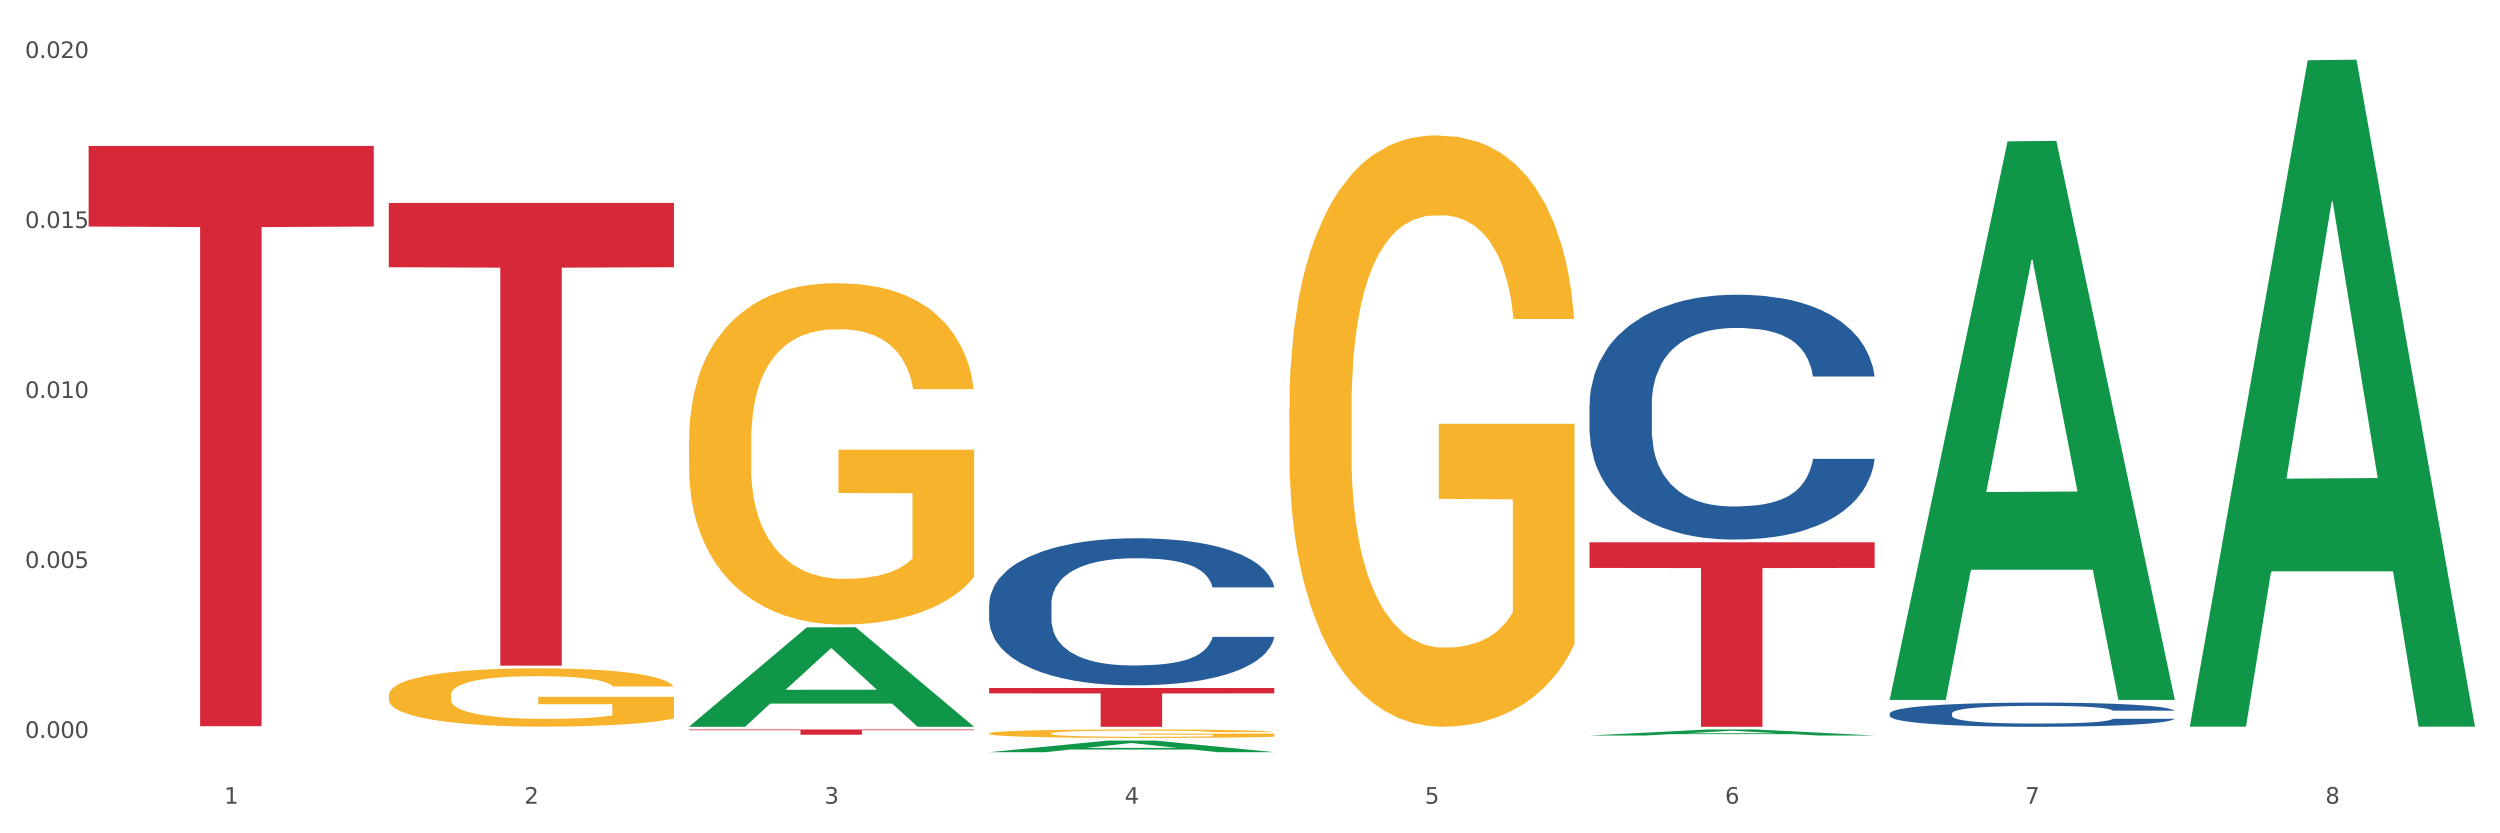 <?xml version="1.0" encoding="utf-8" standalone="no"?>
<!DOCTYPE svg PUBLIC "-//W3C//DTD SVG 1.1//EN"
  "http://www.w3.org/Graphics/SVG/1.1/DTD/svg11.dtd">
<svg xmlns:xlink="http://www.w3.org/1999/xlink" width="1080pt" height="360pt" viewBox="0 0 1080 360" xmlns="http://www.w3.org/2000/svg" version="1.1">
 <rect x="0" y="0" width="1080" height="360" fill="#333333" stroke="none"/>
 <defs>
  <style type="text/css">*{stroke-linejoin: round; stroke-linecap: butt}</style>
 </defs>
 <g id="figure_1">
  <g id="patch_1">
   <path d="M 0 360 
L 1080 360 
L 1080 0 
L 0 0 
z
" style="fill: #ffffff; stroke: #ffffff; stroke-linejoin: miter"/>
  </g>
  <g id="axes_1">
   <g id="matplotlib.axis_1">
    <g id="xtick_1">
     <g id="text_1">
      <!-- 1 -->
      <g style="fill: #4d4d4d" transform="translate(96.825 347.204) scale(0.096 -0.096)">
       <defs>
        <path id="DejaVuSans-31" d="M 794 531 
L 1825 531 
L 1825 4091 
L 703 3866 
L 703 4441 
L 1819 4666 
L 2450 4666 
L 2450 531 
L 3481 531 
L 3481 0 
L 794 0 
L 794 531 
z
" transform="scale(0.016)"/>
       </defs>
       <use xlink:href="#DejaVuSans-31"/>
      </g>
     </g>
    </g>
    <g id="xtick_2">
     <g id="text_2">
      <!-- 2 -->
      <g style="fill: #4d4d4d" transform="translate(226.5 347.204) scale(0.096 -0.096)">
       <defs>
        <path id="DejaVuSans-32" d="M 1228 531 
L 3431 531 
L 3431 0 
L 469 0 
L 469 531 
Q 828 903 1448 1529 
Q 2069 2156 2228 2338 
Q 2531 2678 2651 2914 
Q 2772 3150 2772 3378 
Q 2772 3750 2511 3984 
Q 2250 4219 1831 4219 
Q 1534 4219 1204 4116 
Q 875 4013 500 3803 
L 500 4441 
Q 881 4594 1212 4672 
Q 1544 4750 1819 4750 
Q 2544 4750 2975 4387 
Q 3406 4025 3406 3419 
Q 3406 3131 3298 2873 
Q 3191 2616 2906 2266 
Q 2828 2175 2409 1742 
Q 1991 1309 1228 531 
z
" transform="scale(0.016)"/>
       </defs>
       <use xlink:href="#DejaVuSans-32"/>
      </g>
     </g>
    </g>
    <g id="xtick_3">
     <g id="text_3">
      <!-- 3 -->
      <g style="fill: #4d4d4d" transform="translate(356.175 347.204) scale(0.096 -0.096)">
       <defs>
        <path id="DejaVuSans-33" d="M 2597 2516 
Q 3050 2419 3304 2112 
Q 3559 1806 3559 1356 
Q 3559 666 3084 287 
Q 2609 -91 1734 -91 
Q 1441 -91 1130 -33 
Q 819 25 488 141 
L 488 750 
Q 750 597 1062 519 
Q 1375 441 1716 441 
Q 2309 441 2620 675 
Q 2931 909 2931 1356 
Q 2931 1769 2642 2001 
Q 2353 2234 1838 2234 
L 1294 2234 
L 1294 2753 
L 1863 2753 
Q 2328 2753 2575 2939 
Q 2822 3125 2822 3475 
Q 2822 3834 2567 4026 
Q 2313 4219 1838 4219 
Q 1578 4219 1281 4162 
Q 984 4106 628 3988 
L 628 4550 
Q 988 4650 1302 4700 
Q 1616 4750 1894 4750 
Q 2613 4750 3031 4423 
Q 3450 4097 3450 3541 
Q 3450 3153 3228 2886 
Q 3006 2619 2597 2516 
z
" transform="scale(0.016)"/>
       </defs>
       <use xlink:href="#DejaVuSans-33"/>
      </g>
     </g>
    </g>
    <g id="xtick_4">
     <g id="text_4">
      <!-- 4 -->
      <g style="fill: #4d4d4d" transform="translate(485.85 347.204) scale(0.096 -0.096)">
       <defs>
        <path id="DejaVuSans-34" d="M 2419 4116 
L 825 1625 
L 2419 1625 
L 2419 4116 
z
M 2253 4666 
L 3047 4666 
L 3047 1625 
L 3713 1625 
L 3713 1100 
L 3047 1100 
L 3047 0 
L 2419 0 
L 2419 1100 
L 313 1100 
L 313 1709 
L 2253 4666 
z
" transform="scale(0.016)"/>
       </defs>
       <use xlink:href="#DejaVuSans-34"/>
      </g>
     </g>
    </g>
    <g id="xtick_5">
     <g id="text_5">
      <!-- 5 -->
      <g style="fill: #4d4d4d" transform="translate(615.525 347.204) scale(0.096 -0.096)">
       <defs>
        <path id="DejaVuSans-35" d="M 691 4666 
L 3169 4666 
L 3169 4134 
L 1269 4134 
L 1269 2991 
Q 1406 3038 1543 3061 
Q 1681 3084 1819 3084 
Q 2600 3084 3056 2656 
Q 3513 2228 3513 1497 
Q 3513 744 3044 326 
Q 2575 -91 1722 -91 
Q 1428 -91 1123 -41 
Q 819 9 494 109 
L 494 744 
Q 775 591 1075 516 
Q 1375 441 1709 441 
Q 2250 441 2565 725 
Q 2881 1009 2881 1497 
Q 2881 1984 2565 2268 
Q 2250 2553 1709 2553 
Q 1456 2553 1204 2497 
Q 953 2441 691 2322 
L 691 4666 
z
" transform="scale(0.016)"/>
       </defs>
       <use xlink:href="#DejaVuSans-35"/>
      </g>
     </g>
    </g>
    <g id="xtick_6">
     <g id="text_6">
      <!-- 6 -->
      <g style="fill: #4d4d4d" transform="translate(745.2 347.204) scale(0.096 -0.096)">
       <defs>
        <path id="DejaVuSans-36" d="M 2113 2584 
Q 1688 2584 1439 2293 
Q 1191 2003 1191 1497 
Q 1191 994 1439 701 
Q 1688 409 2113 409 
Q 2538 409 2786 701 
Q 3034 994 3034 1497 
Q 3034 2003 2786 2293 
Q 2538 2584 2113 2584 
z
M 3366 4563 
L 3366 3988 
Q 3128 4100 2886 4159 
Q 2644 4219 2406 4219 
Q 1781 4219 1451 3797 
Q 1122 3375 1075 2522 
Q 1259 2794 1537 2939 
Q 1816 3084 2150 3084 
Q 2853 3084 3261 2657 
Q 3669 2231 3669 1497 
Q 3669 778 3244 343 
Q 2819 -91 2113 -91 
Q 1303 -91 875 529 
Q 447 1150 447 2328 
Q 447 3434 972 4092 
Q 1497 4750 2381 4750 
Q 2619 4750 2861 4703 
Q 3103 4656 3366 4563 
z
" transform="scale(0.016)"/>
       </defs>
       <use xlink:href="#DejaVuSans-36"/>
      </g>
     </g>
    </g>
    <g id="xtick_7">
     <g id="text_7">
      <!-- 7 -->
      <g style="fill: #4d4d4d" transform="translate(874.875 347.204) scale(0.096 -0.096)">
       <defs>
        <path id="DejaVuSans-37" d="M 525 4666 
L 3525 4666 
L 3525 4397 
L 1831 0 
L 1172 0 
L 2766 4134 
L 525 4134 
L 525 4666 
z
" transform="scale(0.016)"/>
       </defs>
       <use xlink:href="#DejaVuSans-37"/>
      </g>
     </g>
    </g>
    <g id="xtick_8">
     <g id="text_8">
      <!-- 8 -->
      <g style="fill: #4d4d4d" transform="translate(1004.55 347.204) scale(0.096 -0.096)">
       <defs>
        <path id="DejaVuSans-38" d="M 2034 2216 
Q 1584 2216 1326 1975 
Q 1069 1734 1069 1313 
Q 1069 891 1326 650 
Q 1584 409 2034 409 
Q 2484 409 2743 651 
Q 3003 894 3003 1313 
Q 3003 1734 2745 1975 
Q 2488 2216 2034 2216 
z
M 1403 2484 
Q 997 2584 770 2862 
Q 544 3141 544 3541 
Q 544 4100 942 4425 
Q 1341 4750 2034 4750 
Q 2731 4750 3128 4425 
Q 3525 4100 3525 3541 
Q 3525 3141 3298 2862 
Q 3072 2584 2669 2484 
Q 3125 2378 3379 2068 
Q 3634 1759 3634 1313 
Q 3634 634 3220 271 
Q 2806 -91 2034 -91 
Q 1263 -91 848 271 
Q 434 634 434 1313 
Q 434 1759 690 2068 
Q 947 2378 1403 2484 
z
M 1172 3481 
Q 1172 3119 1398 2916 
Q 1625 2713 2034 2713 
Q 2441 2713 2670 2916 
Q 2900 3119 2900 3481 
Q 2900 3844 2670 4047 
Q 2441 4250 2034 4250 
Q 1625 4250 1398 4047 
Q 1172 3844 1172 3481 
z
" transform="scale(0.016)"/>
       </defs>
       <use xlink:href="#DejaVuSans-38"/>
      </g>
     </g>
    </g>
    <g id="xtick_9"/>
    <g id="xtick_10"/>
    <g id="xtick_11"/>
    <g id="xtick_12"/>
    <g id="xtick_13"/>
    <g id="xtick_14"/>
    <g id="xtick_15"/>
   </g>
   <g id="matplotlib.axis_2">
    <g id="ytick_1">
     <g id="text_9">
      <!-- 0.000 -->
      <g style="fill: #4d4d4d" transform="translate(10.8 318.784) scale(0.096 -0.096)">
       <defs>
        <path id="DejaVuSans-30" d="M 2034 4250 
Q 1547 4250 1301 3770 
Q 1056 3291 1056 2328 
Q 1056 1369 1301 889 
Q 1547 409 2034 409 
Q 2525 409 2770 889 
Q 3016 1369 3016 2328 
Q 3016 3291 2770 3770 
Q 2525 4250 2034 4250 
z
M 2034 4750 
Q 2819 4750 3233 4129 
Q 3647 3509 3647 2328 
Q 3647 1150 3233 529 
Q 2819 -91 2034 -91 
Q 1250 -91 836 529 
Q 422 1150 422 2328 
Q 422 3509 836 4129 
Q 1250 4750 2034 4750 
z
" transform="scale(0.016)"/>
        <path id="DejaVuSans-2e" d="M 684 794 
L 1344 794 
L 1344 0 
L 684 0 
L 684 794 
z
" transform="scale(0.016)"/>
       </defs>
       <use xlink:href="#DejaVuSans-30"/>
       <use xlink:href="#DejaVuSans-2e" transform="translate(63.623 0)"/>
       <use xlink:href="#DejaVuSans-30" transform="translate(95.41 0)"/>
       <use xlink:href="#DejaVuSans-30" transform="translate(159.033 0)"/>
       <use xlink:href="#DejaVuSans-30" transform="translate(222.656 0)"/>
      </g>
     </g>
    </g>
    <g id="ytick_2">
     <g id="text_10">
      <!-- 0.005 -->
      <g style="fill: #4d4d4d" transform="translate(10.8 245.354) scale(0.096 -0.096)">
       <use xlink:href="#DejaVuSans-30"/>
       <use xlink:href="#DejaVuSans-2e" transform="translate(63.623 0)"/>
       <use xlink:href="#DejaVuSans-30" transform="translate(95.41 0)"/>
       <use xlink:href="#DejaVuSans-30" transform="translate(159.033 0)"/>
       <use xlink:href="#DejaVuSans-35" transform="translate(222.656 0)"/>
      </g>
     </g>
    </g>
    <g id="ytick_3">
     <g id="text_11">
      <!-- 0.010 -->
      <g style="fill: #4d4d4d" transform="translate(10.8 171.924) scale(0.096 -0.096)">
       <use xlink:href="#DejaVuSans-30"/>
       <use xlink:href="#DejaVuSans-2e" transform="translate(63.623 0)"/>
       <use xlink:href="#DejaVuSans-30" transform="translate(95.41 0)"/>
       <use xlink:href="#DejaVuSans-31" transform="translate(159.033 0)"/>
       <use xlink:href="#DejaVuSans-30" transform="translate(222.656 0)"/>
      </g>
     </g>
    </g>
    <g id="ytick_4">
     <g id="text_12">
      <!-- 0.015 -->
      <g style="fill: #4d4d4d" transform="translate(10.8 98.494) scale(0.096 -0.096)">
       <use xlink:href="#DejaVuSans-30"/>
       <use xlink:href="#DejaVuSans-2e" transform="translate(63.623 0)"/>
       <use xlink:href="#DejaVuSans-30" transform="translate(95.41 0)"/>
       <use xlink:href="#DejaVuSans-31" transform="translate(159.033 0)"/>
       <use xlink:href="#DejaVuSans-35" transform="translate(222.656 0)"/>
      </g>
     </g>
    </g>
    <g id="ytick_5">
     <g id="text_13">
      <!-- 0.020 -->
      <g style="fill: #4d4d4d" transform="translate(10.8 25.064) scale(0.096 -0.096)">
       <use xlink:href="#DejaVuSans-30"/>
       <use xlink:href="#DejaVuSans-2e" transform="translate(63.623 0)"/>
       <use xlink:href="#DejaVuSans-30" transform="translate(95.41 0)"/>
       <use xlink:href="#DejaVuSans-32" transform="translate(159.033 0)"/>
       <use xlink:href="#DejaVuSans-30" transform="translate(222.656 0)"/>
      </g>
     </g>
    </g>
    <g id="ytick_6"/>
    <g id="ytick_7"/>
    <g id="ytick_8"/>
    <g id="ytick_9"/>
   </g>
   <g id="PolyCollection_1">
    <path d="M 297.633 313.898 
L 297.76 313.858 
L 348.561 271.009 
L 369.643 270.969 
L 420.825 313.979 
L 396.44 313.979 
L 385.391 303.964 
L 332.94 303.964 
L 332.559 304.125 
L 321.89 313.979 
L 297.633 313.979 
L 297.633 313.898 
L 339.544 297.987 
L 378.787 297.946 
L 359.356 280.136 
L 359.102 280.056 
L 358.848 280.177 
L 339.417 297.946 
L 339.544 297.987 
L 297.633 313.898 
z
" clip-path="url(#p37b2e302ef)" style="fill: #109648"/>
    <path d="M 427.308 316.823 
L 427.454 316.82 
L 427.454 316.7 
L 427.745 316.597 
L 429.199 316.347 
L 431.381 316.14 
L 432.981 316.03 
L 434.58 315.94 
L 436.471 315.85 
L 438.798 315.757 
L 443.016 315.62 
L 445.634 315.55 
L 448.834 315.477 
L 454.652 315.37 
L 458.87 315.31 
L 463.233 315.26 
L 470.36 315.2 
L 475.014 315.173 
L 479.959 315.153 
L 485.922 315.14 
L 490.431 315.137 
L 500.321 315.147 
L 508.757 315.177 
L 512.83 315.2 
L 518.066 315.24 
L 520.829 315.267 
L 525.338 315.32 
L 529.992 315.39 
L 533.192 315.45 
L 537.991 315.563 
L 541.628 315.677 
L 544.973 315.817 
L 546.718 315.913 
L 548.027 316.003 
L 549.191 316.107 
L 550.354 316.27 
L 524.174 316.27 
L 523.156 316.153 
L 521.556 316.043 
L 519.229 315.937 
L 517.193 315.87 
L 513.702 315.787 
L 510.502 315.733 
L 507.157 315.693 
L 503.085 315.66 
L 499.885 315.643 
L 495.376 315.63 
L 486.504 315.633 
L 480.541 315.66 
L 476.468 315.693 
L 473.85 315.723 
L 471.523 315.757 
L 468.905 315.803 
L 465.851 315.873 
L 463.669 315.937 
L 461.488 316.017 
L 459.742 316.097 
L 458.142 316.19 
L 456.833 316.29 
L 455.815 316.393 
L 454.943 316.52 
L 454.215 316.73 
L 454.215 317.187 
L 454.506 317.29 
L 455.234 317.427 
L 456.106 317.53 
L 457.561 317.653 
L 458.87 317.737 
L 461.342 317.857 
L 464.106 317.957 
L 466.287 318.02 
L 468.469 318.073 
L 472.251 318.147 
L 476.468 318.207 
L 480.105 318.243 
L 485.05 318.277 
L 488.395 318.29 
L 491.304 318.297 
L 498.431 318.297 
L 503.521 318.287 
L 509.193 318.263 
L 513.557 318.233 
L 517.193 318.197 
L 521.265 318.137 
L 523.883 318.08 
L 523.883 317.383 
L 491.886 317.38 
L 491.886 316.917 
L 550.5 316.917 
L 550.5 318.277 
L 548.027 318.347 
L 545.264 318.41 
L 542.355 318.467 
L 537.991 318.537 
L 532.755 318.603 
L 528.101 318.65 
L 523.156 318.69 
L 517.338 318.727 
L 509.775 318.76 
L 505.121 318.773 
L 499.303 318.783 
L 492.467 318.787 
L 486.504 318.78 
L 480.686 318.763 
L 474.578 318.733 
L 468.614 318.69 
L 464.106 318.647 
L 459.597 318.593 
L 454.797 318.523 
L 451.016 318.457 
L 448.107 318.397 
L 444.907 318.32 
L 441.416 318.22 
L 438.798 318.13 
L 436.471 318.037 
L 433.999 317.917 
L 432.253 317.813 
L 430.508 317.683 
L 429.49 317.587 
L 428.326 317.437 
L 427.454 317.227 
L 427.308 316.823 
z
" clip-path="url(#p37b2e302ef)" style="fill: #f7b32b"/>
    <path d="M 556.983 176.535 
L 557.129 176.302 
L 557.129 167.902 
L 557.42 160.668 
L 558.874 143.169 
L 561.056 128.702 
L 562.656 121.002 
L 564.256 114.702 
L 566.146 108.402 
L 568.473 101.869 
L 572.691 92.302 
L 575.309 87.402 
L 578.509 82.269 
L 584.327 74.802 
L 588.545 70.602 
L 592.908 67.103 
L 600.035 62.903 
L 604.689 61.036 
L 609.634 59.636 
L 615.597 58.703 
L 620.106 58.469 
L 629.996 59.169 
L 638.432 61.269 
L 642.505 62.903 
L 647.741 65.703 
L 650.504 67.569 
L 655.013 71.302 
L 659.667 76.202 
L 662.867 80.402 
L 667.667 88.336 
L 671.303 96.269 
L 674.648 106.069 
L 676.393 112.835 
L 677.702 119.135 
L 678.866 126.369 
L 680.029 137.802 
L 653.849 137.802 
L 652.831 129.635 
L 651.231 121.935 
L 648.904 114.469 
L 646.868 109.802 
L 643.377 103.969 
L 640.178 100.236 
L 636.832 97.436 
L 632.76 95.102 
L 629.56 93.936 
L 625.051 93.002 
L 616.179 93.236 
L 610.216 95.102 
L 606.144 97.436 
L 603.526 99.536 
L 601.198 101.869 
L 598.58 105.136 
L 595.526 110.035 
L 593.344 114.469 
L 591.163 120.069 
L 589.417 125.669 
L 587.818 132.202 
L 586.509 139.202 
L 585.49 146.435 
L 584.618 155.302 
L 583.891 170.002 
L 583.891 201.968 
L 584.181 209.201 
L 584.909 218.768 
L 585.781 226.001 
L 587.236 234.634 
L 588.545 240.468 
L 591.017 248.868 
L 593.781 255.868 
L 595.962 260.301 
L 598.144 264.034 
L 601.926 269.168 
L 606.144 273.367 
L 609.78 275.934 
L 614.725 278.267 
L 618.07 279.201 
L 620.979 279.667 
L 628.106 279.667 
L 633.196 278.967 
L 638.869 277.334 
L 643.232 275.234 
L 646.868 272.667 
L 650.94 268.468 
L 653.558 264.501 
L 653.558 215.735 
L 621.561 215.501 
L 621.561 183.068 
L 680.175 183.068 
L 680.175 278.267 
L 677.702 283.167 
L 674.939 287.601 
L 672.03 291.567 
L 667.667 296.467 
L 662.431 301.134 
L 657.776 304.401 
L 652.831 307.201 
L 647.013 309.767 
L 639.45 312.101 
L 634.796 313.034 
L 628.978 313.734 
L 622.142 313.967 
L 616.179 313.5 
L 610.361 312.334 
L 604.253 310.234 
L 598.29 307.201 
L 593.781 304.167 
L 589.272 300.434 
L 584.472 295.534 
L 580.691 290.867 
L 577.782 286.667 
L 574.582 281.301 
L 571.091 274.301 
L 568.473 268.001 
L 566.146 261.468 
L 563.674 253.068 
L 561.928 245.834 
L 560.183 236.734 
L 559.165 229.968 
L 558.001 219.468 
L 557.129 204.768 
L 556.983 176.535 
z
" clip-path="url(#p37b2e302ef)" style="fill: #f7b32b"/>
    <path d="M 816.334 308.22 
L 816.479 308.21 
L 816.479 307.943 
L 816.916 307.58 
L 818.518 306.911 
L 820.556 306.405 
L 824.051 305.812 
L 825.944 305.564 
L 828.42 305.287 
L 833.516 304.838 
L 839.341 304.456 
L 843.418 304.246 
L 846.476 304.112 
L 853.32 303.873 
L 857.252 303.768 
L 861.329 303.682 
L 864.824 303.625 
L 870.648 303.558 
L 875.308 303.53 
L 880.696 303.52 
L 885.21 303.53 
L 891.18 303.568 
L 899.917 303.682 
L 903.266 303.749 
L 907.781 303.864 
L 912.44 304.017 
L 916.226 304.17 
L 920.595 304.389 
L 925.109 304.676 
L 929.477 305.039 
L 932.535 305.373 
L 935.011 305.727 
L 937.195 306.156 
L 938.797 306.624 
L 939.525 307.016 
L 912.877 307.016 
L 912.149 306.663 
L 910.693 306.281 
L 909.237 306.023 
L 907.635 305.812 
L 905.159 305.574 
L 902.975 305.421 
L 899.335 305.239 
L 895.986 305.125 
L 893.219 305.058 
L 889.87 305.001 
L 882.735 304.943 
L 877.638 304.943 
L 874.434 304.962 
L 870.503 305.01 
L 867.154 305.077 
L 863.222 305.192 
L 860.164 305.316 
L 857.106 305.478 
L 855.359 305.593 
L 852.738 305.803 
L 850.99 305.975 
L 848.66 306.271 
L 847.35 306.481 
L 845.02 307.026 
L 844.001 307.427 
L 843.564 307.704 
L 843.273 308.009 
L 843.273 309.499 
L 844.146 310.168 
L 844.874 310.455 
L 846.039 310.779 
L 848.224 311.2 
L 851.427 311.61 
L 854.776 311.906 
L 857.543 312.088 
L 860.164 312.222 
L 862.785 312.327 
L 865.989 312.422 
L 868.61 312.48 
L 872.541 312.537 
L 877.201 312.566 
L 880.842 312.566 
L 888.268 312.518 
L 891.617 312.47 
L 894.821 312.403 
L 898.316 312.298 
L 901.082 312.183 
L 902.684 312.097 
L 905.305 311.916 
L 907.344 311.725 
L 909.091 311.505 
L 910.256 311.314 
L 911.567 311.028 
L 912.586 310.703 
L 912.877 310.531 
L 939.525 310.531 
L 938.942 310.875 
L 937.923 311.209 
L 935.885 311.658 
L 934.283 311.916 
L 931.807 312.231 
L 929.186 312.499 
L 925.546 312.795 
L 922.197 313.014 
L 918.702 313.205 
L 914.916 313.377 
L 908.072 313.616 
L 905.596 313.683 
L 900.354 313.798 
L 896.277 313.865 
L 890.307 313.931 
L 884.191 313.97 
L 877.784 313.979 
L 872.105 313.96 
L 865.843 313.903 
L 861.911 313.845 
L 857.543 313.759 
L 852.446 313.626 
L 847.641 313.463 
L 843.127 313.272 
L 838.904 313.053 
L 834.972 312.804 
L 829.876 312.394 
L 826.09 311.992 
L 823.323 311.62 
L 821.43 311.305 
L 819.537 310.904 
L 818.518 310.627 
L 816.916 309.958 
L 816.334 309.337 
L 816.334 308.22 
z
" clip-path="url(#p37b2e302ef)" style="fill: #255c99"/>
    <path d="M 686.658 174.843 
L 686.804 174.747 
L 686.804 172.042 
L 687.241 168.37 
L 688.843 161.607 
L 690.881 156.487 
L 694.376 150.497 
L 696.269 147.985 
L 698.745 145.183 
L 703.841 140.642 
L 709.666 136.778 
L 713.743 134.652 
L 716.801 133.3 
L 723.645 130.884 
L 727.577 129.822 
L 731.654 128.952 
L 735.149 128.372 
L 740.973 127.696 
L 745.633 127.406 
L 751.021 127.31 
L 755.535 127.406 
L 761.505 127.793 
L 770.242 128.952 
L 773.591 129.628 
L 778.105 130.788 
L 782.765 132.334 
L 786.551 133.879 
L 790.92 136.101 
L 795.434 139 
L 799.802 142.671 
L 802.86 146.053 
L 805.336 149.627 
L 807.52 153.975 
L 809.122 158.709 
L 809.85 162.67 
L 783.202 162.67 
L 782.474 159.095 
L 781.018 155.231 
L 779.562 152.622 
L 777.96 150.497 
L 775.484 148.081 
L 773.3 146.536 
L 769.66 144.7 
L 766.311 143.541 
L 763.544 142.864 
L 760.195 142.285 
L 753.059 141.705 
L 747.963 141.705 
L 744.759 141.898 
L 740.828 142.381 
L 737.479 143.058 
L 733.547 144.217 
L 730.489 145.473 
L 727.431 147.115 
L 725.684 148.275 
L 723.063 150.4 
L 721.315 152.139 
L 718.985 155.134 
L 717.675 157.26 
L 715.345 162.767 
L 714.326 166.824 
L 713.889 169.626 
L 713.597 172.718 
L 713.597 187.789 
L 714.471 194.552 
L 715.199 197.451 
L 716.364 200.736 
L 718.548 204.987 
L 721.752 209.141 
L 725.101 212.136 
L 727.868 213.972 
L 730.489 215.324 
L 733.11 216.387 
L 736.314 217.353 
L 738.935 217.933 
L 742.866 218.512 
L 747.526 218.802 
L 751.166 218.802 
L 758.593 218.319 
L 761.942 217.836 
L 765.146 217.16 
L 768.64 216.097 
L 771.407 214.938 
L 773.009 214.068 
L 775.63 212.233 
L 777.669 210.3 
L 779.416 208.078 
L 780.581 206.146 
L 781.891 203.248 
L 782.911 199.963 
L 783.202 198.224 
L 809.85 198.224 
L 809.267 201.702 
L 808.248 205.083 
L 806.209 209.624 
L 804.608 212.233 
L 802.132 215.421 
L 799.511 218.126 
L 795.871 221.121 
L 792.521 223.343 
L 789.027 225.275 
L 785.241 227.014 
L 778.397 229.43 
L 775.921 230.106 
L 770.679 231.265 
L 766.602 231.942 
L 760.632 232.618 
L 754.516 233.004 
L 748.109 233.101 
L 742.429 232.908 
L 736.168 232.328 
L 732.236 231.748 
L 727.868 230.879 
L 722.771 229.526 
L 717.966 227.884 
L 713.452 225.952 
L 709.229 223.73 
L 705.297 221.218 
L 700.201 217.063 
L 696.415 213.005 
L 693.648 209.238 
L 691.755 206.049 
L 689.862 201.992 
L 688.843 199.19 
L 687.241 192.427 
L 686.658 186.147 
L 686.658 174.843 
z
" clip-path="url(#p37b2e302ef)" style="fill: #255c99"/>
    <path d="M 427.308 261.079 
L 427.454 261.021 
L 427.454 259.396 
L 427.891 257.191 
L 429.493 253.128 
L 431.531 250.053 
L 435.026 246.455 
L 436.919 244.946 
L 439.394 243.263 
L 444.491 240.536 
L 450.316 238.214 
L 454.393 236.938 
L 457.451 236.125 
L 464.295 234.674 
L 468.226 234.036 
L 472.304 233.514 
L 475.798 233.166 
L 481.623 232.759 
L 486.283 232.585 
L 491.671 232.527 
L 496.185 232.585 
L 502.155 232.817 
L 510.892 233.514 
L 514.241 233.92 
L 518.755 234.616 
L 523.415 235.545 
L 527.201 236.473 
L 531.57 237.808 
L 536.084 239.549 
L 540.452 241.754 
L 543.51 243.785 
L 545.986 245.933 
L 548.17 248.544 
L 549.772 251.388 
L 550.5 253.767 
L 523.852 253.767 
L 523.124 251.62 
L 521.668 249.298 
L 520.211 247.732 
L 518.61 246.455 
L 516.134 245.004 
L 513.95 244.076 
L 510.31 242.973 
L 506.96 242.277 
L 504.194 241.87 
L 500.844 241.522 
L 493.709 241.174 
L 488.613 241.174 
L 485.409 241.29 
L 481.478 241.58 
L 478.128 241.986 
L 474.197 242.683 
L 471.139 243.437 
L 468.081 244.424 
L 466.333 245.12 
L 463.712 246.397 
L 461.965 247.441 
L 459.635 249.24 
L 458.325 250.517 
L 455.995 253.825 
L 454.975 256.262 
L 454.539 257.945 
L 454.247 259.802 
L 454.247 268.855 
L 455.121 272.917 
L 455.849 274.658 
L 457.014 276.631 
L 459.198 279.185 
L 462.402 281.68 
L 465.751 283.479 
L 468.518 284.582 
L 471.139 285.394 
L 473.76 286.033 
L 476.963 286.613 
L 479.585 286.961 
L 483.516 287.309 
L 488.176 287.483 
L 491.816 287.483 
L 499.243 287.193 
L 502.592 286.903 
L 505.795 286.497 
L 509.29 285.858 
L 512.057 285.162 
L 513.659 284.64 
L 516.28 283.537 
L 518.318 282.377 
L 520.066 281.042 
L 521.231 279.881 
L 522.541 278.14 
L 523.561 276.167 
L 523.852 275.123 
L 550.5 275.123 
L 549.917 277.212 
L 548.898 279.243 
L 546.859 281.97 
L 545.257 283.537 
L 542.782 285.452 
L 540.161 287.077 
L 536.52 288.876 
L 533.171 290.211 
L 529.677 291.372 
L 525.89 292.416 
L 519.047 293.867 
L 516.571 294.273 
L 511.329 294.97 
L 507.252 295.376 
L 501.281 295.782 
L 495.165 296.014 
L 488.758 296.072 
L 483.079 295.956 
L 476.818 295.608 
L 472.886 295.26 
L 468.518 294.737 
L 463.421 293.925 
L 458.616 292.938 
L 454.102 291.778 
L 449.879 290.443 
L 445.947 288.934 
L 440.851 286.439 
L 437.065 284.001 
L 434.298 281.738 
L 432.405 279.823 
L 430.512 277.386 
L 429.493 275.703 
L 427.891 271.641 
L 427.308 267.869 
L 427.308 261.079 
z
" clip-path="url(#p37b2e302ef)" style="fill: #255c99"/>
    <path d="M 38.283 63.031 
L 161.474 63.031 
L 161.474 97.867 
L 113.015 98.102 
L 113.015 313.71 
L 86.45 313.71 
L 86.45 98.102 
L 38.283 97.867 
L 38.283 63.266 
L 38.283 63.031 
z
" clip-path="url(#p37b2e302ef)" style="fill: #d62839"/>
    <path d="M 167.958 87.668 
L 291.149 87.668 
L 291.149 115.446 
L 242.69 115.634 
L 242.69 287.561 
L 216.125 287.561 
L 216.125 115.634 
L 167.958 115.446 
L 167.958 87.855 
L 167.958 87.668 
z
" clip-path="url(#p37b2e302ef)" style="fill: #d62839"/>
    <path d="M 297.633 315.137 
L 420.825 315.137 
L 420.825 315.453 
L 372.365 315.455 
L 372.365 317.414 
L 345.8 317.414 
L 345.8 315.455 
L 297.633 315.453 
L 297.633 315.139 
L 297.633 315.137 
z
" clip-path="url(#p37b2e302ef)" style="fill: #d62839"/>
    <path d="M 427.308 297.23 
L 550.5 297.23 
L 550.5 299.557 
L 502.04 299.573 
L 502.04 313.979 
L 475.476 313.979 
L 475.476 299.573 
L 427.308 299.557 
L 427.308 297.245 
L 427.308 297.23 
z
" clip-path="url(#p37b2e302ef)" style="fill: #d62839"/>
    <path d="M 686.658 234.259 
L 809.85 234.259 
L 809.85 245.337 
L 761.391 245.412 
L 761.391 313.979 
L 734.826 313.979 
L 734.826 245.412 
L 686.658 245.337 
L 686.658 234.333 
L 686.658 234.259 
z
" clip-path="url(#p37b2e302ef)" style="fill: #d62839"/>
    <path d="M 297.633 190.484 
L 297.779 190.349 
L 297.779 185.5 
L 298.07 181.325 
L 299.524 171.224 
L 301.706 162.874 
L 303.306 158.429 
L 304.905 154.793 
L 306.796 151.156 
L 309.123 147.385 
L 313.341 141.863 
L 315.959 139.035 
L 319.159 136.072 
L 324.977 131.762 
L 329.195 129.338 
L 333.558 127.318 
L 340.685 124.893 
L 345.339 123.816 
L 350.284 123.008 
L 356.247 122.469 
L 360.756 122.334 
L 370.646 122.738 
L 379.082 123.951 
L 383.154 124.893 
L 388.39 126.509 
L 391.154 127.587 
L 395.663 129.742 
L 400.317 132.57 
L 403.517 134.994 
L 408.316 139.574 
L 411.952 144.153 
L 415.298 149.81 
L 417.043 153.715 
L 418.352 157.352 
L 419.516 161.527 
L 420.679 168.126 
L 394.499 168.126 
L 393.481 163.412 
L 391.881 158.968 
L 389.554 154.658 
L 387.518 151.964 
L 384.027 148.597 
L 380.827 146.442 
L 377.482 144.826 
L 373.41 143.479 
L 370.21 142.806 
L 365.701 142.267 
L 356.829 142.402 
L 350.866 143.479 
L 346.793 144.826 
L 344.175 146.038 
L 341.848 147.385 
L 339.23 149.271 
L 336.176 152.099 
L 333.994 154.658 
L 331.813 157.89 
L 330.067 161.123 
L 328.467 164.894 
L 327.158 168.934 
L 326.14 173.11 
L 325.268 178.227 
L 324.54 186.712 
L 324.54 205.164 
L 324.831 209.339 
L 325.558 214.861 
L 326.431 219.036 
L 327.886 224.019 
L 329.195 227.386 
L 331.667 232.235 
L 334.431 236.275 
L 336.612 238.834 
L 338.794 240.989 
L 342.575 243.952 
L 346.793 246.377 
L 350.429 247.858 
L 355.375 249.205 
L 358.72 249.744 
L 361.629 250.013 
L 368.755 250.013 
L 373.846 249.609 
L 379.518 248.666 
L 383.882 247.454 
L 387.518 245.973 
L 391.59 243.548 
L 394.208 241.259 
L 394.208 213.11 
L 362.21 212.975 
L 362.21 194.255 
L 420.825 194.255 
L 420.825 249.205 
L 418.352 252.033 
L 415.589 254.592 
L 412.68 256.882 
L 408.316 259.71 
L 403.08 262.404 
L 398.426 264.289 
L 393.481 265.906 
L 387.663 267.387 
L 380.1 268.734 
L 375.446 269.273 
L 369.628 269.677 
L 362.792 269.811 
L 356.829 269.542 
L 351.011 268.869 
L 344.903 267.656 
L 338.939 265.906 
L 334.431 264.155 
L 329.922 262 
L 325.122 259.171 
L 321.341 256.478 
L 318.432 254.053 
L 315.232 250.956 
L 311.741 246.915 
L 309.123 243.279 
L 306.796 239.508 
L 304.324 234.659 
L 302.578 230.484 
L 300.833 225.232 
L 299.815 221.326 
L 298.651 215.265 
L 297.779 206.78 
L 297.633 190.484 
z
" clip-path="url(#p37b2e302ef)" style="fill: #f7b32b"/>
    <path d="M 167.958 300.362 
L 168.104 300.339 
L 168.104 299.51 
L 168.394 298.797 
L 169.849 297.071 
L 172.031 295.645 
L 173.63 294.885 
L 175.23 294.264 
L 177.121 293.643 
L 179.448 292.998 
L 183.666 292.055 
L 186.284 291.572 
L 189.484 291.066 
L 195.302 290.329 
L 199.52 289.915 
L 203.883 289.57 
L 211.01 289.156 
L 215.664 288.972 
L 220.609 288.833 
L 226.572 288.741 
L 231.081 288.718 
L 240.971 288.787 
L 249.407 288.995 
L 253.479 289.156 
L 258.715 289.432 
L 261.479 289.616 
L 265.988 289.984 
L 270.642 290.467 
L 273.842 290.881 
L 278.641 291.664 
L 282.277 292.446 
L 285.623 293.413 
L 287.368 294.08 
L 288.677 294.701 
L 289.84 295.415 
L 291.004 296.542 
L 264.824 296.542 
L 263.806 295.737 
L 262.206 294.977 
L 259.879 294.241 
L 257.843 293.781 
L 254.352 293.206 
L 251.152 292.837 
L 247.807 292.561 
L 243.735 292.331 
L 240.535 292.216 
L 236.026 292.124 
L 227.154 292.147 
L 221.191 292.331 
L 217.118 292.561 
L 214.5 292.768 
L 212.173 292.998 
L 209.555 293.321 
L 206.501 293.804 
L 204.319 294.241 
L 202.138 294.793 
L 200.392 295.346 
L 198.792 295.99 
L 197.483 296.68 
L 196.465 297.393 
L 195.593 298.268 
L 194.865 299.718 
L 194.865 302.87 
L 195.156 303.583 
L 195.883 304.527 
L 196.756 305.24 
L 198.211 306.092 
L 199.52 306.667 
L 201.992 307.495 
L 204.756 308.186 
L 206.937 308.623 
L 209.119 308.991 
L 212.9 309.497 
L 217.118 309.911 
L 220.754 310.164 
L 225.699 310.395 
L 229.045 310.487 
L 231.954 310.533 
L 239.08 310.533 
L 244.171 310.464 
L 249.843 310.303 
L 254.207 310.095 
L 257.843 309.842 
L 261.915 309.428 
L 264.533 309.037 
L 264.533 304.228 
L 232.535 304.205 
L 232.535 301.006 
L 291.149 301.006 
L 291.149 310.395 
L 288.677 310.878 
L 285.913 311.315 
L 283.005 311.706 
L 278.641 312.189 
L 273.405 312.65 
L 268.751 312.972 
L 263.806 313.248 
L 257.988 313.501 
L 250.425 313.731 
L 245.771 313.823 
L 239.953 313.892 
L 233.117 313.915 
L 227.154 313.869 
L 221.336 313.754 
L 215.227 313.547 
L 209.264 313.248 
L 204.756 312.949 
L 200.247 312.581 
L 195.447 312.097 
L 191.666 311.637 
L 188.757 311.223 
L 185.557 310.694 
L 182.066 310.003 
L 179.448 309.382 
L 177.121 308.738 
L 174.649 307.909 
L 172.903 307.196 
L 171.158 306.299 
L 170.14 305.631 
L 168.976 304.596 
L 168.104 303.146 
L 167.958 300.362 
z
" clip-path="url(#p37b2e302ef)" style="fill: #f7b32b"/>
    <path d="M 946.009 313.389 
L 946.136 313.118 
L 996.936 26.03 
L 1018.018 25.759 
L 1069.2 313.93 
L 1044.816 313.93 
L 1033.767 246.825 
L 981.315 246.825 
L 980.934 247.908 
L 970.266 313.93 
L 946.009 313.93 
L 946.009 313.389 
L 987.919 206.779 
L 1027.163 206.509 
L 1007.731 87.182 
L 1007.477 86.641 
L 1007.223 87.452 
L 987.792 206.509 
L 987.919 206.779 
L 946.009 313.389 
z
" clip-path="url(#p37b2e302ef)" style="fill: #109648"/>
    <path d="M 427.308 324.94 
L 427.435 324.935 
L 478.236 319.949 
L 499.318 319.944 
L 550.5 324.95 
L 526.115 324.95 
L 515.066 323.784 
L 462.615 323.784 
L 462.234 323.803 
L 451.566 324.95 
L 427.308 324.95 
L 427.308 324.94 
L 469.219 323.088 
L 508.462 323.084 
L 489.031 321.011 
L 488.777 321.002 
L 488.523 321.016 
L 469.092 323.084 
L 469.219 323.088 
L 427.308 324.94 
z
" clip-path="url(#p37b2e302ef)" style="fill: #109648"/>
    <path d="M 686.658 317.735 
L 686.785 317.733 
L 737.586 315.139 
L 758.668 315.137 
L 809.85 317.74 
L 785.466 317.74 
L 774.416 317.134 
L 721.965 317.134 
L 721.584 317.144 
L 710.916 317.74 
L 686.658 317.74 
L 686.658 317.735 
L 728.569 316.772 
L 767.812 316.77 
L 748.381 315.692 
L 748.127 315.687 
L 747.873 315.694 
L 728.442 316.77 
L 728.569 316.772 
L 686.658 317.735 
z
" clip-path="url(#p37b2e302ef)" style="fill: #109648"/>
    <path d="M 816.334 301.909 
L 816.461 301.682 
L 867.261 61.061 
L 888.343 60.834 
L 939.525 302.363 
L 915.141 302.363 
L 904.092 246.119 
L 851.64 246.119 
L 851.259 247.026 
L 840.591 302.363 
L 816.334 302.363 
L 816.334 301.909 
L 858.244 212.555 
L 897.487 212.328 
L 878.056 112.315 
L 877.802 111.861 
L 877.548 112.542 
L 858.117 212.328 
L 858.244 212.555 
L 816.334 301.909 
z
" clip-path="url(#p37b2e302ef)" style="fill: #109648"/>
   </g>
  </g>
 </g>
 <defs>
  <clipPath id="p37b2e302ef">
   <rect x="38.283" y="10.8" width="1030.917" height="329.109"/>
  </clipPath>
 </defs>
</svg>
